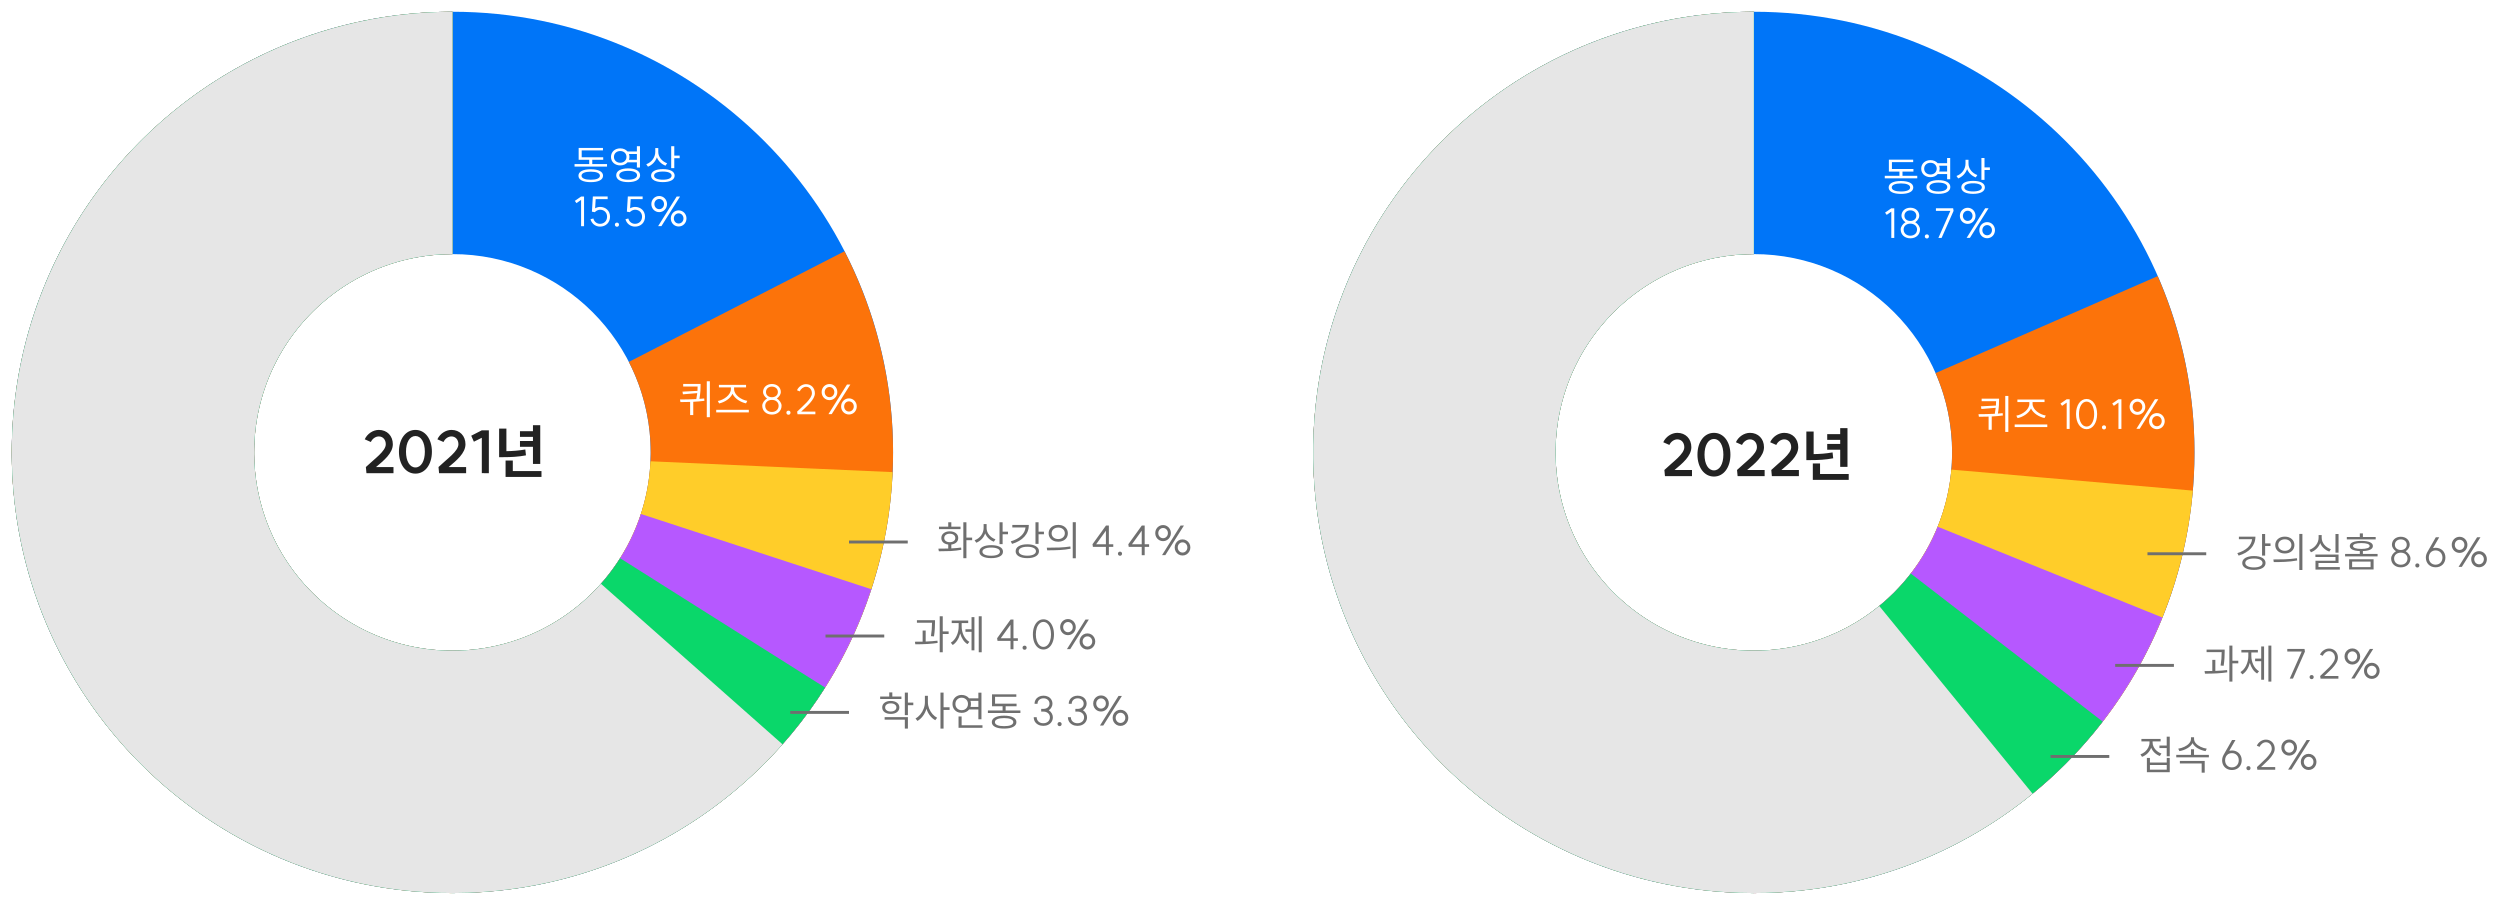 <svg width="851" height="308" viewBox="0 0 851 308" fill="none" xmlns="http://www.w3.org/2000/svg">
<g filter="url(#filter0_d_1719_9737)">
<path d="M304 150C304 232.843 236.843 300 154 300C71.157 300 4 232.843 4 150C4 67.157 71.157 0 154 0C236.843 0 304 67.157 304 150Z" fill="white"/>
<path d="M304 150C304 232.843 236.843 300 154 300C71.157 300 4 232.843 4 150C4 67.157 71.157 0 154 0C236.843 0 304 67.157 304 150ZM86.5 150C86.5 187.279 116.721 217.5 154 217.5C191.279 217.5 221.5 187.279 221.5 150C221.5 112.721 191.279 82.5 154 82.5C116.721 82.5 86.5 112.721 86.5 150Z" fill="#0075F8"/>
<path d="M154 1.31134e-05C121.298 1.63622e-05 89.493 10.687 63.426 30.433C37.359 50.179 18.459 77.902 9.604 109.382C0.749 140.862 2.424 174.373 14.374 204.813C26.323 235.253 47.894 260.954 75.799 278.003C103.705 295.051 136.418 302.513 168.957 299.252C201.495 295.992 232.077 282.187 256.045 259.94C280.013 237.693 296.054 208.224 301.726 176.018C307.399 143.812 302.391 110.635 287.465 81.538L214.059 119.192C220.776 132.286 223.029 147.215 220.477 161.708C217.924 176.201 210.706 189.462 199.92 199.473C189.135 209.484 175.373 215.696 160.73 217.164C146.088 218.631 131.367 215.273 118.81 207.601C106.252 199.929 96.546 188.364 91.168 174.666C85.791 160.968 85.037 145.888 89.022 131.722C93.007 117.556 101.512 105.08 113.242 96.195C124.972 87.309 139.284 82.5 154 82.5L154 1.31134e-05Z" fill="#FC730A"/>
<path d="M154 1.31134e-05C124.619 1.60324e-05 95.885 8.629 71.364 24.815C46.843 41.001 27.616 64.032 16.069 91.05C4.523 118.067 1.164 147.88 6.412 176.789C11.659 205.698 25.28 232.429 45.586 253.665C65.891 274.9 91.986 289.705 120.631 296.241C149.276 302.777 179.209 300.757 206.716 290.431C234.223 280.106 258.092 261.929 275.36 238.158C292.628 214.386 302.534 186.067 303.85 156.715L221.432 153.022C220.84 166.23 216.383 178.974 208.612 189.671C200.841 200.368 190.101 208.548 177.722 213.194C165.344 217.841 151.874 218.75 138.984 215.809C126.094 212.867 114.351 206.205 105.214 196.649C96.076 187.093 89.947 175.064 87.585 162.055C85.224 149.046 86.735 135.63 91.931 123.472C97.127 111.315 105.78 100.951 116.814 93.667C127.848 86.383 140.778 82.5 154 82.5L154 1.31134e-05Z" fill="#FFCD29"/>
<path d="M154 1.31134e-05C126.346 1.58607e-05 99.231 7.645 75.65 22.089C52.069 36.533 32.939 57.215 20.375 81.85C7.811 106.485 2.302 134.113 4.456 161.682C6.609 189.252 16.343 215.69 32.58 238.074C48.817 260.459 70.926 277.919 96.464 288.527C122.002 299.134 149.976 302.475 177.294 298.18C204.612 293.886 230.211 282.123 251.263 264.192C272.315 246.261 288.001 222.859 296.587 196.572L218.164 170.958C214.3 182.787 207.242 193.317 197.769 201.386C188.295 209.456 176.775 214.749 164.482 216.681C152.189 218.614 139.601 217.11 128.109 212.337C116.617 207.564 106.668 199.707 99.361 189.633C92.054 179.56 87.674 167.663 86.705 155.257C85.736 142.851 88.215 130.418 93.869 119.332C99.523 108.247 108.131 98.94 118.742 92.44C129.354 85.94 141.556 82.5 154 82.5L154 1.31134e-05Z" fill="#B658FF"/>
<path d="M154 1.31134e-05C127.919 1.57045e-05 102.289 6.8 79.639 19.729C56.989 32.658 38.101 51.27 24.839 73.727C11.578 96.184 4.401 121.711 4.016 147.789C3.632 173.867 10.053 199.594 22.647 222.433C35.241 245.271 53.572 264.431 75.832 278.022C98.091 291.614 123.51 299.166 149.579 299.935C175.648 300.704 201.467 294.662 224.489 282.406C247.51 270.15 266.939 252.103 280.856 230.047L211.085 186.021C204.822 195.946 196.08 204.067 185.72 209.583C175.36 215.098 163.742 217.817 152.01 217.471C140.279 217.125 128.841 213.726 118.824 207.61C108.808 201.494 100.559 192.872 94.891 182.595C89.224 172.317 86.334 160.74 86.507 149.005C86.68 137.27 89.91 125.783 95.878 115.677C101.845 105.571 110.345 97.196 120.538 91.378C130.73 85.56 142.264 82.5 154 82.5L154 1.31134e-05Z" fill="#0AD76A"/>
<path d="M154 1.31134e-05C128.943 1.56027e-05 104.286 6.277 82.279 18.258C60.272 30.238 41.617 47.541 28.017 68.586C14.417 89.631 6.306 113.747 4.424 138.733C2.542 163.719 6.949 188.779 17.243 211.623C27.537 234.468 43.389 254.37 63.353 269.512C83.317 284.654 106.756 294.554 131.53 298.307C156.304 302.061 181.624 299.549 205.177 291C228.73 282.451 249.767 268.138 266.366 249.368L204.565 194.715C197.095 203.162 187.629 209.603 177.03 213.45C166.431 217.297 155.037 218.427 143.889 216.738C132.74 215.049 122.193 210.594 113.209 203.78C104.225 196.966 97.091 188.011 92.459 177.73C87.827 167.45 85.844 156.174 86.691 144.93C87.538 133.686 91.188 122.834 97.308 113.364C103.428 103.893 111.822 96.107 121.725 90.716C131.629 85.325 142.724 82.5 154 82.5L154 1.31134e-05Z" fill="#E6E6E6"/>
<path d="M124.541 154.98C127.481 152.16 131.321 149.6 131.321 147.22C131.321 145.66 130.341 144.56 128.941 144.56C127.841 144.56 126.741 145.34 126.241 146.46L124.161 145.54C125.001 143.66 126.981 142.34 128.941 142.34C131.761 142.34 133.721 144.36 133.721 147.22C133.721 150.28 130.641 152.78 128.001 154.98H133.941V157.08H124.741L124.541 154.98ZM141.421 155.12C143.341 155.12 144.621 152.98 144.621 149.76C144.621 146.56 143.341 144.42 141.421 144.42C139.481 144.42 138.201 146.56 138.201 149.76C138.201 152.98 139.481 155.12 141.421 155.12ZM135.801 149.76C135.801 145.4 138.121 142.34 141.421 142.34C144.701 142.34 147.021 145.4 147.021 149.76C147.021 154.14 144.701 157.22 141.421 157.22C138.121 157.22 135.801 154.14 135.801 149.76ZM149.267 154.98C152.207 152.16 156.047 149.6 156.047 147.22C156.047 145.66 155.067 144.56 153.667 144.56C152.567 144.56 151.467 145.34 150.967 146.46L148.887 145.54C149.727 143.66 151.707 142.34 153.667 142.34C156.487 142.34 158.447 144.36 158.447 147.22C158.447 150.28 155.367 152.78 152.727 154.98H158.667V157.08H149.467L149.267 154.98ZM166.407 142.48V157.08L164.007 157.06V145.02L161.307 146.36L160.407 144.32L164.007 142.48H166.407ZM181.419 140.74H183.899V153.92H181.419V148.08H176.999V146.12H181.419V144.72H176.999V142.78H181.419V140.74ZM169.899 151.62V141.9H172.379V149.58C174.559 149.54 176.579 149.4 178.819 149L179.039 151C176.399 151.5 174.019 151.62 171.339 151.62H169.899ZM172.099 158.34V152.76H174.559V156.36H184.319V158.34H172.099Z" fill="#222222"/>
<path d="M195.574 51.848H200.572V50.406H196.974V46.346H205.248V47.2H198.01V49.538H205.332V50.406H201.608V51.848H206.634V52.702H195.574V51.848ZM196.904 55.81C196.904 54.41 198.472 53.612 201.09 53.612C203.694 53.612 205.276 54.41 205.276 55.81C205.276 57.224 203.694 58.008 201.09 58.008C198.472 58.008 196.904 57.224 196.904 55.81ZM197.954 55.81C197.954 56.692 199.144 57.182 201.09 57.182C203.036 57.182 204.212 56.692 204.212 55.81C204.212 54.942 203.036 54.438 201.09 54.438C199.144 54.438 197.954 54.942 197.954 55.81ZM211.128 46.5C212.164 46.5 213.046 46.906 213.606 47.564H216.798V45.772H217.848V53.024H216.798V51.26H213.606C213.032 51.918 212.164 52.31 211.128 52.31C209.322 52.31 207.978 51.12 207.978 49.412C207.978 47.704 209.322 46.5 211.128 46.5ZM208.986 49.412C208.986 50.574 209.896 51.4 211.128 51.4C212.36 51.4 213.256 50.574 213.256 49.412C213.256 48.236 212.36 47.41 211.128 47.41C209.896 47.41 208.986 48.236 208.986 49.412ZM209.756 55.656C209.756 54.186 211.31 53.318 213.83 53.318C216.336 53.318 217.89 54.186 217.89 55.656C217.89 57.14 216.336 57.994 213.83 57.994C211.31 57.994 209.756 57.14 209.756 55.656ZM210.792 55.656C210.792 56.594 211.954 57.168 213.83 57.168C215.706 57.168 216.854 56.594 216.854 55.656C216.854 54.718 215.706 54.158 213.83 54.158C211.954 54.158 210.792 54.718 210.792 55.656ZM214.096 48.418C214.208 48.726 214.264 49.062 214.264 49.412C214.264 49.762 214.208 50.098 214.096 50.392H216.798V48.418H214.096ZM223.057 46.402H224.079V47.746C224.079 49.426 225.353 50.966 227.089 51.582L226.543 52.394C225.199 51.904 224.121 50.868 223.603 49.566C223.085 51.036 221.993 52.17 220.565 52.744L219.991 51.904C221.825 51.232 223.057 49.566 223.057 47.676V46.402ZM221.629 55.782C221.629 54.382 223.141 53.57 225.633 53.57C228.139 53.57 229.651 54.382 229.651 55.782C229.651 57.182 228.139 57.994 225.633 57.994C223.141 57.994 221.629 57.182 221.629 55.782ZM222.651 55.782C222.651 56.65 223.799 57.168 225.633 57.168C227.481 57.168 228.615 56.65 228.615 55.782C228.615 54.914 227.481 54.396 225.633 54.396C223.799 54.396 222.651 54.914 222.651 55.782ZM228.475 53.234V45.772H229.525V48.978H231.359V49.86H229.525V53.234H228.475ZM198.808 62.906V73H197.8V64.054L196.232 65.146L195.672 64.376L197.8 62.906H198.808ZM202.491 68.226L201.483 68.058L201.805 62.878H206.845V63.774H202.771L202.575 66.91C203.093 66.616 203.695 66.434 204.241 66.434C206.243 66.434 207.657 67.806 207.657 69.752C207.657 71.74 206.243 73.14 204.241 73.14C202.687 73.14 201.357 72.09 201.007 70.606L201.987 70.382C202.225 71.446 203.149 72.188 204.241 72.188C205.655 72.188 206.649 71.18 206.649 69.752C206.649 68.366 205.655 67.386 204.241 67.386C203.639 67.386 202.911 67.736 202.491 68.226ZM210.021 71.782C210.427 71.782 210.707 72.062 210.707 72.468C210.707 72.888 210.427 73.182 210.021 73.182C209.601 73.182 209.307 72.888 209.307 72.468C209.307 72.062 209.601 71.782 210.021 71.782ZM214.399 68.226L213.391 68.058L213.713 62.878H218.753V63.774H214.679L214.483 66.91C215.001 66.616 215.603 66.434 216.149 66.434C218.151 66.434 219.565 67.806 219.565 69.752C219.565 71.74 218.151 73.14 216.149 73.14C214.595 73.14 213.265 72.09 212.915 70.606L213.895 70.382C214.133 71.446 215.057 72.188 216.149 72.188C217.563 72.188 218.557 71.18 218.557 69.752C218.557 68.366 217.563 67.386 216.149 67.386C215.547 67.386 214.819 67.736 214.399 68.226ZM224.03 72.972L230.344 62.892H231.492L225.15 72.972H224.03ZM221.72 65.468C221.72 63.928 222.896 62.724 224.394 62.724C225.878 62.724 227.054 63.928 227.054 65.468C227.054 67.008 225.878 68.212 224.394 68.212C222.896 68.212 221.72 67.008 221.72 65.468ZM222.756 65.468C222.756 66.434 223.47 67.204 224.394 67.204C225.318 67.204 226.032 66.434 226.032 65.468C226.032 64.502 225.318 63.732 224.394 63.732C223.47 63.732 222.756 64.502 222.756 65.468ZM228.342 70.354C228.342 68.814 229.518 67.61 231.016 67.61C232.5 67.61 233.676 68.814 233.676 70.354C233.676 71.894 232.5 73.098 231.016 73.098C229.518 73.098 228.342 71.894 228.342 70.354ZM229.378 70.354C229.378 71.32 230.092 72.09 231.016 72.09C231.94 72.09 232.654 71.32 232.654 70.354C232.654 69.388 231.94 68.618 231.016 68.618C230.092 68.618 229.378 69.388 229.378 70.354Z" fill="white"/>
<path d="M232.554 126.696H238.476V127.2C238.476 128.082 238.476 129.58 238.084 131.778C238.63 131.75 239.176 131.694 239.708 131.638L239.778 132.436C238.546 132.604 237.244 132.702 235.984 132.772V137.294H234.92V132.814C233.758 132.856 232.638 132.87 231.616 132.87L231.476 131.988C233.156 131.974 235.102 131.96 237.02 131.848C237.174 131.092 237.272 130.406 237.342 129.818L232.47 130.224L232.316 129.314L237.412 129.048C237.454 128.46 237.468 127.97 237.468 127.564H232.554V126.696ZM240.59 138.022V125.772H241.64V138.022H240.59ZM243.796 135.488H254.898V136.37H243.796V135.488ZM244.356 132.492C246.386 132.142 248.794 130.448 248.794 128.46V127.872H244.72V127.004H253.96V127.872H249.886V128.46C249.886 130.448 252.322 132.114 254.38 132.45L253.946 133.304C252.112 132.926 250.138 131.722 249.354 130.042C248.556 131.736 246.596 132.954 244.79 133.332L244.356 132.492ZM262.759 136.23C264.103 136.23 265.041 135.362 265.041 134.13C265.041 132.954 264.103 132.128 262.759 132.128C261.415 132.128 260.477 132.954 260.477 134.13C260.477 135.362 261.415 136.23 262.759 136.23ZM259.469 134.102C259.469 133.22 260.141 132.212 261.107 131.652C260.295 131.106 259.735 130.21 259.735 129.482C259.735 127.858 260.981 126.71 262.759 126.71C264.537 126.71 265.797 127.858 265.797 129.482C265.797 130.21 265.237 131.106 264.425 131.652C265.377 132.212 266.049 133.22 266.049 134.102C266.049 135.88 264.691 137.126 262.759 137.126C260.827 137.126 259.469 135.88 259.469 134.102ZM260.743 129.454C260.743 130.49 261.569 131.218 262.759 131.218C263.949 131.218 264.789 130.49 264.789 129.454C264.789 128.362 263.949 127.606 262.759 127.606C261.569 127.606 260.743 128.362 260.743 129.454ZM268.402 135.782C268.808 135.782 269.088 136.062 269.088 136.468C269.088 136.888 268.808 137.182 268.402 137.182C267.982 137.182 267.688 136.888 267.688 136.468C267.688 136.062 267.982 135.782 268.402 135.782ZM271.338 136.118C273.34 134.172 276.378 131.722 276.378 129.888C276.378 128.586 275.552 127.662 274.362 127.662C273.508 127.662 272.626 128.306 272.22 129.23L271.296 128.838C271.828 127.62 273.102 126.766 274.362 126.766C276.14 126.766 277.386 128.054 277.386 129.888C277.386 132.016 274.67 134.298 272.71 136.118H277.554V137.014H271.478L271.338 136.118ZM282 136.972L288.314 126.892H289.462L283.12 136.972H282ZM279.69 129.468C279.69 127.928 280.866 126.724 282.364 126.724C283.848 126.724 285.024 127.928 285.024 129.468C285.024 131.008 283.848 132.212 282.364 132.212C280.866 132.212 279.69 131.008 279.69 129.468ZM280.726 129.468C280.726 130.434 281.44 131.204 282.364 131.204C283.288 131.204 284.002 130.434 284.002 129.468C284.002 128.502 283.288 127.732 282.364 127.732C281.44 127.732 280.726 128.502 280.726 129.468ZM286.312 134.354C286.312 132.814 287.488 131.61 288.986 131.61C290.47 131.61 291.646 132.814 291.646 134.354C291.646 135.894 290.47 137.098 288.986 137.098C287.488 137.098 286.312 135.894 286.312 134.354ZM287.348 134.354C287.348 135.32 288.062 136.09 288.986 136.09C289.91 136.09 290.624 135.32 290.624 134.354C290.624 133.388 289.91 132.618 288.986 132.618C288.062 132.618 287.348 133.388 287.348 134.354Z" fill="white"/>
<path d="M328.968 173.772V178.994H330.914V179.89H328.968V186.022H327.918V173.772H328.968ZM319.42 182.76C320.857 182.76 321.977 182.746 322.78 182.718V181.36C322.061 181.276 321.487 181.038 321.058 180.646C320.638 180.245 320.428 179.741 320.428 179.134C320.428 178.453 320.694 177.907 321.226 177.496C321.758 177.076 322.449 176.866 323.298 176.866C324.157 176.866 324.852 177.076 325.384 177.496C325.916 177.907 326.182 178.453 326.182 179.134C326.182 179.741 325.967 180.245 325.538 180.646C325.109 181.038 324.539 181.276 323.83 181.36V182.676C325.146 182.611 326.257 182.513 327.162 182.382L327.246 183.152C326.079 183.367 324.885 183.507 323.662 183.572C322.439 183.628 321.081 183.656 319.588 183.656L319.42 182.76ZM319.63 175.27H322.78V173.786H323.83V175.27H326.966V176.124H319.63V175.27ZM321.422 179.134C321.422 179.563 321.595 179.909 321.94 180.17C322.285 180.431 322.738 180.562 323.298 180.562C323.867 180.562 324.325 180.431 324.67 180.17C325.015 179.909 325.188 179.563 325.188 179.134C325.188 178.695 325.015 178.345 324.67 178.084C324.325 177.813 323.867 177.678 323.298 177.678C322.738 177.678 322.285 177.813 321.94 178.084C321.595 178.345 321.422 178.695 321.422 179.134ZM335.842 174.402V175.746C335.842 176.577 336.122 177.347 336.682 178.056C337.252 178.765 337.975 179.274 338.852 179.582L338.306 180.394C337.634 180.151 337.042 179.783 336.528 179.288C336.015 178.793 335.628 178.219 335.366 177.566C335.105 178.303 334.713 178.947 334.19 179.498C333.668 180.039 333.047 180.455 332.328 180.744L331.754 179.904C332.678 179.568 333.42 179.017 333.98 178.252C334.54 177.477 334.82 176.619 334.82 175.676V174.402H335.842ZM333.392 183.782C333.392 183.082 333.747 182.541 334.456 182.158C335.166 181.766 336.146 181.57 337.396 181.57C338.656 181.57 339.641 181.766 340.35 182.158C341.06 182.541 341.414 183.082 341.414 183.782C341.414 184.482 341.06 185.023 340.35 185.406C339.641 185.798 338.656 185.994 337.396 185.994C336.146 185.994 335.166 185.798 334.456 185.406C333.747 185.023 333.392 184.482 333.392 183.782ZM334.414 183.782C334.414 184.211 334.68 184.552 335.212 184.804C335.744 185.047 336.472 185.168 337.396 185.168C338.32 185.168 339.048 185.047 339.58 184.804C340.112 184.552 340.378 184.211 340.378 183.782C340.378 183.353 340.112 183.017 339.58 182.774C339.048 182.522 338.32 182.396 337.396 182.396C336.472 182.396 335.744 182.522 335.212 182.774C334.68 183.017 334.414 183.353 334.414 183.782ZM340.238 173.772H341.288V176.978H343.122V177.86H341.288V181.234H340.238V173.772ZM353.525 173.772V176.978H355.359V177.86H353.525V181.122H352.475V173.772H353.525ZM344.061 180.282C345.545 179.843 346.725 179.213 347.603 178.392C348.489 177.571 348.984 176.623 349.087 175.55H344.593V174.682H350.221C350.221 176.222 349.717 177.552 348.709 178.672C347.701 179.783 346.301 180.604 344.509 181.136L344.061 180.282ZM345.727 183.642C345.727 182.914 346.081 182.34 346.791 181.92C347.509 181.491 348.48 181.276 349.703 181.276C350.916 181.276 351.877 181.491 352.587 181.92C353.305 182.34 353.665 182.914 353.665 183.642C353.665 184.37 353.305 184.944 352.587 185.364C351.877 185.784 350.916 185.994 349.703 185.994C348.48 185.994 347.509 185.784 346.791 185.364C346.081 184.944 345.727 184.37 345.727 183.642ZM346.763 183.642C346.763 184.099 347.029 184.468 347.561 184.748C348.102 185.019 348.816 185.154 349.703 185.154C350.599 185.154 351.313 185.019 351.845 184.748C352.377 184.468 352.643 184.099 352.643 183.642C352.643 183.166 352.377 182.793 351.845 182.522C351.322 182.251 350.608 182.116 349.703 182.116C348.807 182.116 348.093 182.251 347.561 182.522C347.029 182.793 346.763 183.166 346.763 183.642ZM360.231 174.668C360.856 174.668 361.416 174.789 361.911 175.032C362.406 175.275 362.793 175.615 363.073 176.054C363.353 176.483 363.493 176.978 363.493 177.538C363.493 178.098 363.353 178.597 363.073 179.036C362.793 179.465 362.406 179.801 361.911 180.044C361.416 180.287 360.856 180.408 360.231 180.408C359.596 180.408 359.032 180.287 358.537 180.044C358.042 179.801 357.655 179.465 357.375 179.036C357.095 178.597 356.955 178.098 356.955 177.538C356.955 176.978 357.095 176.483 357.375 176.054C357.655 175.615 358.042 175.275 358.537 175.032C359.032 174.789 359.596 174.668 360.231 174.668ZM356.325 182.438C357.968 182.438 359.419 182.415 360.679 182.368C361.948 182.321 363.171 182.205 364.347 182.018L364.431 182.788C363.218 183.021 361.976 183.171 360.707 183.236C359.438 183.301 358.024 183.334 356.465 183.334L356.325 182.438ZM357.977 177.538C357.977 178.107 358.187 178.579 358.607 178.952C359.036 179.316 359.578 179.498 360.231 179.498C360.875 179.498 361.407 179.316 361.827 178.952C362.256 178.579 362.471 178.107 362.471 177.538C362.471 176.959 362.261 176.488 361.841 176.124C361.421 175.76 360.884 175.578 360.231 175.578C359.578 175.578 359.036 175.76 358.607 176.124C358.187 176.488 357.977 176.959 357.977 177.538ZM365.159 173.758H366.209V186.036H365.159V173.758ZM377.458 181.262H378.956V182.158H377.458V185H376.45V182.158H372.026L371.886 181.262L376.478 174.892H377.458V181.262ZM376.45 181.262V176.656L373.132 181.262H376.45ZM381.258 183.782C381.463 183.782 381.626 183.847 381.748 183.978C381.878 184.099 381.944 184.263 381.944 184.468C381.944 184.683 381.878 184.855 381.748 184.986C381.626 185.117 381.463 185.182 381.258 185.182C381.052 185.182 380.88 185.117 380.74 184.986C380.609 184.846 380.544 184.673 380.544 184.468C380.544 184.263 380.609 184.099 380.74 183.978C380.87 183.847 381.043 183.782 381.258 183.782ZM389.653 181.262H391.151V182.158H389.653V185H388.645V182.158H384.221L384.081 181.262L388.673 174.892H389.653V181.262ZM388.645 181.262V176.656L385.327 181.262H388.645ZM401.867 174.892H403.015L396.673 184.972H395.553L401.867 174.892ZM393.243 177.468C393.243 176.964 393.36 176.502 393.593 176.082C393.836 175.662 394.158 175.331 394.559 175.088C394.97 174.845 395.422 174.724 395.917 174.724C396.402 174.724 396.846 174.845 397.247 175.088C397.658 175.331 397.98 175.662 398.213 176.082C398.456 176.502 398.577 176.964 398.577 177.468C398.577 177.972 398.456 178.434 398.213 178.854C397.98 179.274 397.658 179.605 397.247 179.848C396.846 180.091 396.402 180.212 395.917 180.212C395.422 180.212 394.97 180.091 394.559 179.848C394.158 179.605 393.836 179.274 393.593 178.854C393.36 178.434 393.243 177.972 393.243 177.468ZM394.279 177.468C394.279 177.953 394.438 178.364 394.755 178.7C395.072 179.036 395.46 179.204 395.917 179.204C396.374 179.204 396.762 179.036 397.079 178.7C397.396 178.364 397.555 177.953 397.555 177.468C397.555 176.983 397.396 176.572 397.079 176.236C396.762 175.9 396.374 175.732 395.917 175.732C395.46 175.732 395.072 175.9 394.755 176.236C394.438 176.572 394.279 176.983 394.279 177.468ZM399.865 182.354C399.865 181.85 399.982 181.388 400.215 180.968C400.458 180.548 400.78 180.217 401.181 179.974C401.592 179.731 402.044 179.61 402.539 179.61C403.024 179.61 403.468 179.731 403.869 179.974C404.28 180.217 404.602 180.548 404.835 180.968C405.078 181.388 405.199 181.85 405.199 182.354C405.199 182.858 405.078 183.32 404.835 183.74C404.602 184.16 404.28 184.491 403.869 184.734C403.468 184.977 403.024 185.098 402.539 185.098C402.044 185.098 401.592 184.977 401.181 184.734C400.78 184.491 400.458 184.16 400.215 183.74C399.982 183.32 399.865 182.858 399.865 182.354ZM400.901 182.354C400.901 182.839 401.06 183.25 401.377 183.586C401.694 183.922 402.082 184.09 402.539 184.09C402.996 184.09 403.384 183.922 403.701 183.586C404.018 183.25 404.177 182.839 404.177 182.354C404.177 181.869 404.018 181.458 403.701 181.122C403.384 180.786 402.996 180.618 402.539 180.618C402.082 180.618 401.694 180.786 401.377 181.122C401.06 181.458 400.901 181.869 400.901 182.354Z" fill="#6F6F6F"/>
<path d="M318.28 207.116V207.746C318.28 208.502 318.257 209.258 318.21 210.014C318.173 210.761 318.079 211.633 317.93 212.632L316.894 212.548C317.137 211.055 317.258 209.533 317.258 207.984H312.12V207.116H318.28ZM311.434 214.438C311.938 214.438 312.815 214.429 314.066 214.41V210.63H315.102V214.382C316.707 214.317 318.042 214.219 319.106 214.088L319.162 214.858C317.23 215.166 314.701 215.32 311.574 215.32L311.434 214.438ZM319.876 205.772H320.912V210.924H322.914V211.806H320.912V218.022H319.876V205.772ZM334.17 205.772V218.022H333.162V205.772H334.17ZM323.656 214.774C324.478 214.27 325.126 213.514 325.602 212.506C326.088 211.489 326.33 210.406 326.33 209.258V208.096H323.964V207.228H329.578V208.096H327.352V209.258C327.352 210.35 327.586 211.377 328.052 212.338C328.519 213.299 329.158 214.018 329.97 214.494L329.326 215.264C328.738 214.909 328.234 214.419 327.814 213.794C327.394 213.159 327.072 212.441 326.848 211.638C326.634 212.497 326.307 213.271 325.868 213.962C325.43 214.643 324.907 215.175 324.3 215.558L323.656 214.774ZM328.64 210.196H330.712V206.066H331.692V217.378H330.712V211.064H328.64V210.196ZM344.985 213.262H346.483V214.158H344.985V217H343.977V214.158H339.553L339.413 213.262L344.005 206.892H344.985V213.262ZM343.977 213.262V208.656L340.659 213.262H343.977ZM348.785 215.782C348.99 215.782 349.154 215.847 349.275 215.978C349.406 216.099 349.471 216.263 349.471 216.468C349.471 216.683 349.406 216.855 349.275 216.986C349.154 217.117 348.99 217.182 348.785 217.182C348.58 217.182 348.407 217.117 348.267 216.986C348.136 216.846 348.071 216.673 348.071 216.468C348.071 216.263 348.136 216.099 348.267 215.978C348.398 215.847 348.57 215.782 348.785 215.782ZM355.193 216.202C355.687 216.202 356.131 216.02 356.523 215.656C356.915 215.292 357.218 214.788 357.433 214.144C357.657 213.5 357.769 212.767 357.769 211.946C357.769 211.125 357.657 210.392 357.433 209.748C357.218 209.104 356.915 208.605 356.523 208.25C356.131 207.886 355.687 207.704 355.193 207.704C354.689 207.704 354.241 207.886 353.849 208.25C353.457 208.605 353.149 209.104 352.925 209.748C352.71 210.392 352.603 211.125 352.603 211.946C352.603 212.767 352.71 213.5 352.925 214.144C353.149 214.788 353.457 215.292 353.849 215.656C354.241 216.02 354.689 216.202 355.193 216.202ZM351.595 211.946C351.595 210.957 351.744 210.075 352.043 209.3C352.351 208.516 352.775 207.905 353.317 207.466C353.867 207.027 354.493 206.808 355.193 206.808C355.883 206.808 356.499 207.027 357.041 207.466C357.591 207.905 358.016 208.516 358.315 209.3C358.623 210.075 358.777 210.957 358.777 211.946C358.777 212.945 358.623 213.836 358.315 214.62C358.016 215.395 357.591 216.001 357.041 216.44C356.499 216.879 355.883 217.098 355.193 217.098C354.493 217.098 353.867 216.879 353.317 216.44C352.775 216.001 352.351 215.395 352.043 214.62C351.744 213.836 351.595 212.945 351.595 211.946ZM369.49 206.892H370.638L364.296 216.972H363.176L369.49 206.892ZM360.866 209.468C360.866 208.964 360.983 208.502 361.216 208.082C361.459 207.662 361.781 207.331 362.182 207.088C362.593 206.845 363.045 206.724 363.54 206.724C364.025 206.724 364.469 206.845 364.87 207.088C365.281 207.331 365.603 207.662 365.836 208.082C366.079 208.502 366.2 208.964 366.2 209.468C366.2 209.972 366.079 210.434 365.836 210.854C365.603 211.274 365.281 211.605 364.87 211.848C364.469 212.091 364.025 212.212 363.54 212.212C363.045 212.212 362.593 212.091 362.182 211.848C361.781 211.605 361.459 211.274 361.216 210.854C360.983 210.434 360.866 209.972 360.866 209.468ZM361.902 209.468C361.902 209.953 362.061 210.364 362.378 210.7C362.695 211.036 363.083 211.204 363.54 211.204C363.997 211.204 364.385 211.036 364.702 210.7C365.019 210.364 365.178 209.953 365.178 209.468C365.178 208.983 365.019 208.572 364.702 208.236C364.385 207.9 363.997 207.732 363.54 207.732C363.083 207.732 362.695 207.9 362.378 208.236C362.061 208.572 361.902 208.983 361.902 209.468ZM367.488 214.354C367.488 213.85 367.605 213.388 367.838 212.968C368.081 212.548 368.403 212.217 368.804 211.974C369.215 211.731 369.667 211.61 370.162 211.61C370.647 211.61 371.091 211.731 371.492 211.974C371.903 212.217 372.225 212.548 372.458 212.968C372.701 213.388 372.822 213.85 372.822 214.354C372.822 214.858 372.701 215.32 372.458 215.74C372.225 216.16 371.903 216.491 371.492 216.734C371.091 216.977 370.647 217.098 370.162 217.098C369.667 217.098 369.215 216.977 368.804 216.734C368.403 216.491 368.081 216.16 367.838 215.74C367.605 215.32 367.488 214.858 367.488 214.354ZM368.524 214.354C368.524 214.839 368.683 215.25 369 215.586C369.317 215.922 369.705 216.09 370.162 216.09C370.619 216.09 371.007 215.922 371.324 215.586C371.641 215.25 371.8 214.839 371.8 214.354C371.8 213.869 371.641 213.458 371.324 213.122C371.007 212.786 370.619 212.618 370.162 212.618C369.705 212.618 369.317 212.786 369 213.122C368.683 213.458 368.524 213.869 368.524 214.354Z" fill="#6F6F6F"/>
<path d="M302.696 233.088V231.702H303.746V233.088H306.84V233.942H299.602V233.088H302.696ZM300.302 236.812C300.302 236.14 300.568 235.603 301.1 235.202C301.632 234.801 302.337 234.6 303.214 234.6C304.091 234.6 304.796 234.801 305.328 235.202C305.869 235.603 306.14 236.14 306.14 236.812C306.14 237.484 305.869 238.021 305.328 238.422C304.796 238.814 304.091 239.01 303.214 239.01C302.337 239.01 301.632 238.814 301.1 238.422C300.568 238.021 300.302 237.484 300.302 236.812ZM301.128 240.102H309.052V244.022H308.002V240.97H301.128V240.102ZM301.296 236.812C301.296 237.223 301.473 237.559 301.828 237.82C302.183 238.072 302.645 238.198 303.214 238.198C303.783 238.198 304.245 238.072 304.6 237.82C304.955 237.559 305.132 237.223 305.132 236.812C305.132 236.392 304.955 236.056 304.6 235.804C304.255 235.552 303.793 235.426 303.214 235.426C302.635 235.426 302.169 235.552 301.814 235.804C301.469 236.056 301.296 236.392 301.296 236.812ZM308.002 231.772H309.052V235.174H310.886V236.056H309.052V239.43H308.002V231.772ZM315.856 232.85V235.076C315.856 235.776 315.996 236.481 316.276 237.19C316.566 237.89 316.948 238.52 317.424 239.08C317.91 239.631 318.437 240.046 319.006 240.326L318.362 241.152C317.7 240.797 317.098 240.279 316.556 239.598C316.024 238.907 315.628 238.133 315.366 237.274C315.096 238.189 314.685 239.015 314.134 239.752C313.584 240.48 312.968 241.031 312.286 241.404L311.642 240.55C312.221 240.261 312.753 239.827 313.238 239.248C313.733 238.66 314.12 238.002 314.4 237.274C314.69 236.537 314.834 235.804 314.834 235.076V232.85H315.856ZM320.14 231.772H321.19V236.756H323.234V237.652H321.19V244.022H320.14V231.772ZM334.085 231.786V240.83H333.035V237.498H329.899C329.619 237.862 329.259 238.147 328.821 238.352C328.382 238.557 327.897 238.66 327.365 238.66C326.767 238.66 326.231 238.534 325.755 238.282C325.279 238.021 324.905 237.661 324.635 237.204C324.364 236.737 324.229 236.21 324.229 235.622C324.229 235.025 324.364 234.497 324.635 234.04C324.905 233.573 325.279 233.209 325.755 232.948C326.231 232.687 326.767 232.556 327.365 232.556C327.887 232.556 328.363 232.659 328.793 232.864C329.231 233.06 329.591 233.34 329.871 233.704H333.035V231.786H334.085ZM325.223 235.622C325.223 236.238 325.423 236.747 325.825 237.148C326.235 237.549 326.749 237.75 327.365 237.75C327.766 237.75 328.13 237.661 328.457 237.484C328.783 237.297 329.04 237.045 329.227 236.728C329.413 236.401 329.507 236.033 329.507 235.622C329.507 235.211 329.413 234.847 329.227 234.53C329.04 234.203 328.783 233.951 328.457 233.774C328.13 233.587 327.766 233.494 327.365 233.494C326.749 233.494 326.235 233.695 325.825 234.096C325.423 234.497 325.223 235.006 325.223 235.622ZM326.287 239.892H327.337V242.874H334.435V243.742H326.287V239.892ZM330.347 234.572C330.459 234.889 330.515 235.239 330.515 235.622C330.515 235.967 330.463 236.303 330.361 236.63H333.035V234.572H330.347ZM341.281 237.848V236.406H337.683V232.346H345.957V233.2H338.719V235.538H346.041V236.406H342.317V237.848H347.343V238.702H336.283V237.848H341.281ZM337.613 241.81C337.613 241.11 337.982 240.569 338.719 240.186C339.456 239.803 340.483 239.612 341.799 239.612C343.106 239.612 344.128 239.803 344.865 240.186C345.612 240.569 345.985 241.11 345.985 241.81C345.985 242.51 345.616 243.051 344.879 243.434C344.142 243.817 343.115 244.008 341.799 244.008C340.483 244.008 339.456 243.817 338.719 243.434C337.982 243.051 337.613 242.51 337.613 241.81ZM338.663 241.81C338.663 242.249 338.938 242.589 339.489 242.832C340.049 243.065 340.819 243.182 341.799 243.182C342.779 243.182 343.544 243.065 344.095 242.832C344.646 242.589 344.921 242.249 344.921 241.81C344.921 241.381 344.646 241.045 344.095 240.802C343.544 240.559 342.779 240.438 341.799 240.438C340.819 240.438 340.049 240.559 339.489 240.802C338.938 241.045 338.663 241.381 338.663 241.81ZM357.01 237.778C357.439 238.039 357.775 238.389 358.018 238.828C358.27 239.267 358.396 239.705 358.396 240.144C358.396 240.713 358.256 241.222 357.976 241.67C357.705 242.109 357.323 242.454 356.828 242.706C356.333 242.958 355.769 243.084 355.134 243.084C354.509 243.084 353.949 242.958 353.454 242.706C352.959 242.454 352.572 242.109 352.292 241.67C352.021 241.222 351.886 240.713 351.886 240.144H352.894C352.894 240.741 353.099 241.231 353.51 241.614C353.93 241.997 354.471 242.188 355.134 242.188C355.797 242.188 356.338 242.001 356.758 241.628C357.178 241.245 357.388 240.755 357.388 240.158C357.388 239.589 357.178 239.127 356.758 238.772C356.347 238.408 355.815 238.226 355.162 238.226H354.42V237.302H355.162C355.769 237.302 356.268 237.139 356.66 236.812C357.052 236.476 357.248 236.051 357.248 235.538C357.248 234.997 357.057 234.558 356.674 234.222C356.301 233.877 355.815 233.704 355.218 233.704C354.621 233.704 354.131 233.877 353.748 234.222C353.365 234.567 353.174 235.015 353.174 235.566H352.166C352.166 235.034 352.297 234.558 352.558 234.138C352.819 233.718 353.179 233.391 353.636 233.158C354.103 232.925 354.63 232.808 355.218 232.808C355.806 232.808 356.329 232.925 356.786 233.158C357.253 233.391 357.612 233.718 357.864 234.138C358.125 234.558 358.256 235.034 358.256 235.566C358.256 235.958 358.144 236.359 357.92 236.77C357.705 237.181 357.402 237.517 357.01 237.778ZM360.697 241.782C360.903 241.782 361.066 241.847 361.187 241.978C361.318 242.099 361.383 242.263 361.383 242.468C361.383 242.683 361.318 242.855 361.187 242.986C361.066 243.117 360.903 243.182 360.697 243.182C360.492 243.182 360.319 243.117 360.179 242.986C360.049 242.846 359.983 242.673 359.983 242.468C359.983 242.263 360.049 242.099 360.179 241.978C360.31 241.847 360.483 241.782 360.697 241.782ZM368.645 237.778C369.074 238.039 369.41 238.389 369.653 238.828C369.905 239.267 370.031 239.705 370.031 240.144C370.031 240.713 369.891 241.222 369.611 241.67C369.34 242.109 368.957 242.454 368.463 242.706C367.968 242.958 367.403 243.084 366.769 243.084C366.143 243.084 365.583 242.958 365.089 242.706C364.594 242.454 364.207 242.109 363.927 241.67C363.656 241.222 363.521 240.713 363.521 240.144H364.529C364.529 240.741 364.734 241.231 365.145 241.614C365.565 241.997 366.106 242.188 366.769 242.188C367.431 242.188 367.973 242.001 368.393 241.628C368.813 241.245 369.023 240.755 369.023 240.158C369.023 239.589 368.813 239.127 368.393 238.772C367.982 238.408 367.45 238.226 366.797 238.226H366.055V237.302H366.797C367.403 237.302 367.903 237.139 368.295 236.812C368.687 236.476 368.883 236.051 368.883 235.538C368.883 234.997 368.691 234.558 368.309 234.222C367.935 233.877 367.45 233.704 366.853 233.704C366.255 233.704 365.765 233.877 365.383 234.222C365 234.567 364.809 235.015 364.809 235.566H363.801C363.801 235.034 363.931 234.558 364.193 234.138C364.454 233.718 364.813 233.391 365.271 233.158C365.737 232.925 366.265 232.808 366.853 232.808C367.441 232.808 367.963 232.925 368.421 233.158C368.887 233.391 369.247 233.718 369.499 234.138C369.76 234.558 369.891 235.034 369.891 235.566C369.891 235.958 369.779 236.359 369.555 236.77C369.34 237.181 369.037 237.517 368.645 237.778ZM380.746 232.892H381.894L375.552 242.972H374.432L380.746 232.892ZM372.122 235.468C372.122 234.964 372.239 234.502 372.472 234.082C372.715 233.662 373.037 233.331 373.438 233.088C373.849 232.845 374.301 232.724 374.796 232.724C375.281 232.724 375.725 232.845 376.126 233.088C376.537 233.331 376.859 233.662 377.092 234.082C377.335 234.502 377.456 234.964 377.456 235.468C377.456 235.972 377.335 236.434 377.092 236.854C376.859 237.274 376.537 237.605 376.126 237.848C375.725 238.091 375.281 238.212 374.796 238.212C374.301 238.212 373.849 238.091 373.438 237.848C373.037 237.605 372.715 237.274 372.472 236.854C372.239 236.434 372.122 235.972 372.122 235.468ZM373.158 235.468C373.158 235.953 373.317 236.364 373.634 236.7C373.951 237.036 374.339 237.204 374.796 237.204C375.253 237.204 375.641 237.036 375.958 236.7C376.275 236.364 376.434 235.953 376.434 235.468C376.434 234.983 376.275 234.572 375.958 234.236C375.641 233.9 375.253 233.732 374.796 233.732C374.339 233.732 373.951 233.9 373.634 234.236C373.317 234.572 373.158 234.983 373.158 235.468ZM378.744 240.354C378.744 239.85 378.861 239.388 379.094 238.968C379.337 238.548 379.659 238.217 380.06 237.974C380.471 237.731 380.923 237.61 381.418 237.61C381.903 237.61 382.347 237.731 382.748 237.974C383.159 238.217 383.481 238.548 383.714 238.968C383.957 239.388 384.078 239.85 384.078 240.354C384.078 240.858 383.957 241.32 383.714 241.74C383.481 242.16 383.159 242.491 382.748 242.734C382.347 242.977 381.903 243.098 381.418 243.098C380.923 243.098 380.471 242.977 380.06 242.734C379.659 242.491 379.337 242.16 379.094 241.74C378.861 241.32 378.744 240.858 378.744 240.354ZM379.78 240.354C379.78 240.839 379.939 241.25 380.256 241.586C380.573 241.922 380.961 242.09 381.418 242.09C381.875 242.09 382.263 241.922 382.58 241.586C382.897 241.25 383.056 240.839 383.056 240.354C383.056 239.869 382.897 239.458 382.58 239.122C382.263 238.786 381.875 238.618 381.418 238.618C380.961 238.618 380.573 238.786 380.256 239.122C379.939 239.458 379.78 239.869 379.78 240.354Z" fill="#6F6F6F"/>
<rect x="289" y="180" width="20" height="1" fill="#6F6F6F"/>
<rect x="281" y="212" width="20" height="1" fill="#6F6F6F"/>
<rect x="269" y="238" width="20" height="1" fill="#6F6F6F"/>
<path d="M747 150C747 232.843 679.843 300 597 300C514.157 300 447 232.843 447 150C447 67.157 514.157 0 597 0C679.843 0 747 67.157 747 150Z" fill="white"/>
<path d="M747 150C747 232.843 679.843 300 597 300C514.157 300 447 232.843 447 150C447 67.157 514.157 0 597 0C679.843 0 747 67.157 747 150ZM529.5 150C529.5 187.279 559.721 217.5 597 217.5C634.279 217.5 664.5 187.279 664.5 150C664.5 112.721 634.279 82.5 597 82.5C559.721 82.5 529.5 112.721 529.5 150Z" fill="#0075F8"/>
<path d="M597 1.31134e-05C564.699 1.63225e-05 533.261 10.427 507.362 29.73C481.462 49.033 462.486 76.18 453.255 107.134C444.025 138.088 445.032 171.195 456.129 201.53C467.226 231.866 487.818 257.809 514.844 275.5C541.869 293.192 573.883 301.687 606.124 299.722C638.366 297.757 669.112 285.437 693.789 264.595C718.465 243.752 735.755 215.501 743.086 184.043C750.417 152.584 747.397 119.6 734.475 89.996L658.864 122.998C664.679 136.32 666.038 151.163 662.739 165.319C659.44 179.475 651.659 192.189 640.555 201.568C629.45 210.947 615.615 216.491 601.106 217.375C586.597 218.259 572.191 214.436 560.03 206.475C547.868 198.514 538.602 186.84 533.608 173.189C528.615 159.538 528.161 144.64 532.315 130.71C536.469 116.781 545.008 104.565 556.663 95.878C568.317 87.192 582.464 82.5 597 82.5L597 1.31134e-05Z" fill="#FC730A"/>
<path d="M597 1.31134e-05C567.887 1.60057e-05 539.403 8.472 515.023 24.383C490.642 40.293 471.419 62.955 459.696 89.603C447.974 116.252 444.26 145.736 449.008 174.459C453.755 203.183 466.758 229.904 486.431 251.363C506.104 272.823 531.597 288.094 559.801 295.314C588.004 302.534 617.699 301.391 645.264 292.023C672.829 282.656 697.072 265.47 715.036 242.56C733.001 219.651 743.911 192.009 746.435 163.006L664.246 155.853C663.11 168.904 658.2 181.343 650.116 191.652C642.032 201.961 631.123 209.695 618.719 213.91C606.315 218.126 592.952 218.64 580.26 215.391C567.569 212.142 556.097 205.27 547.244 195.614C538.391 185.957 532.54 173.932 530.403 161.007C528.267 148.081 529.938 134.813 535.213 122.822C540.488 110.83 549.139 100.632 560.11 93.472C571.082 86.312 583.899 82.5 597 82.5L597 1.31134e-05Z" fill="#FFCD29"/>
<path d="M597 1.31134e-05C569.782 1.58175e-05 543.076 7.406 519.745 21.424C496.415 35.443 477.338 55.545 464.559 79.577C451.78 103.609 445.782 130.665 447.205 157.846C448.629 185.027 457.422 211.309 472.641 233.874C487.861 256.44 508.933 274.439 533.601 285.943C558.269 297.447 585.602 302.023 612.671 299.179C639.74 296.336 665.526 286.18 687.265 269.801C709.003 253.422 725.875 231.437 736.073 206.201L659.583 175.291C654.994 186.647 647.401 196.54 637.619 203.911C627.837 211.281 616.233 215.851 604.052 217.131C591.871 218.41 579.571 216.351 568.47 211.174C557.37 205.998 547.887 197.898 541.039 187.743C534.19 177.589 530.233 165.762 529.592 153.531C528.952 141.299 531.651 129.124 537.402 118.31C543.152 107.495 551.737 98.449 562.235 92.141C572.734 85.833 584.752 82.5 597 82.5L597 1.31134e-05Z" fill="#B658FF"/>
<path d="M597 1.31134e-05C571.518 1.5645e-05 546.457 6.492 524.179 18.862C501.902 31.233 483.143 49.075 469.673 70.705C456.202 92.335 448.464 117.04 447.188 142.49C445.912 167.94 451.141 193.295 462.381 216.164C473.62 239.032 490.501 258.661 511.429 273.198C532.358 287.734 556.645 296.7 581.998 299.248C607.352 301.796 632.938 297.844 656.341 287.763C679.743 277.683 700.193 261.806 715.759 241.632L650.441 191.234C643.437 200.313 634.235 207.457 623.703 211.993C613.172 216.53 601.659 218.308 590.249 217.162C578.84 216.015 567.911 211.98 558.493 205.439C549.075 198.897 541.479 190.065 536.421 179.774C531.363 169.483 529.011 158.073 529.585 146.62C530.159 135.168 533.641 124.051 539.703 114.317C545.764 104.584 554.206 96.555 564.231 90.988C574.256 85.421 585.533 82.5 597 82.5L597 1.31134e-05Z" fill="#0AD76A"/>
<path d="M597 1.31134e-05C572.97 1.55007e-05 549.292 5.773 527.958 16.834C506.625 27.894 488.261 43.918 474.413 63.557C460.565 83.195 451.637 105.873 448.382 129.682C445.128 153.491 447.64 177.733 455.709 200.368C463.778 223.003 477.167 243.368 494.749 259.748C512.33 276.129 533.59 288.046 556.739 294.496C579.887 300.946 604.246 301.74 627.765 296.811C651.284 291.883 673.275 281.376 691.887 266.175L639.699 202.279C631.324 209.119 621.428 213.847 610.844 216.065C600.261 218.283 589.299 217.926 578.882 215.023C568.466 212.121 558.899 206.758 550.987 199.387C543.075 192.015 537.05 182.851 533.419 172.665C529.788 162.48 528.657 151.571 530.122 140.857C531.587 130.143 535.604 119.938 541.836 111.101C548.068 102.263 556.331 95.052 565.931 90.075C575.531 85.098 586.186 82.5 597 82.5L597 1.31134e-05Z" fill="#E6E6E6"/>
<path d="M566.556 155.98C569.496 153.16 573.336 150.6 573.336 148.22C573.336 146.66 572.356 145.56 570.956 145.56C569.856 145.56 568.756 146.34 568.256 147.46L566.176 146.54C567.016 144.66 568.996 143.34 570.956 143.34C573.776 143.34 575.736 145.36 575.736 148.22C575.736 151.28 572.656 153.78 570.016 155.98H575.956V158.08H566.756L566.556 155.98ZM583.436 156.12C585.356 156.12 586.636 153.98 586.636 150.76C586.636 147.56 585.356 145.42 583.436 145.42C581.496 145.42 580.216 147.56 580.216 150.76C580.216 153.98 581.496 156.12 583.436 156.12ZM577.816 150.76C577.816 146.4 580.136 143.34 583.436 143.34C586.716 143.34 589.036 146.4 589.036 150.76C589.036 155.14 586.716 158.22 583.436 158.22C580.136 158.22 577.816 155.14 577.816 150.76ZM591.283 155.98C594.223 153.16 598.063 150.6 598.063 148.22C598.063 146.66 597.083 145.56 595.683 145.56C594.583 145.56 593.483 146.34 592.983 147.46L590.903 146.54C591.743 144.66 593.723 143.34 595.683 143.34C598.503 143.34 600.463 145.36 600.463 148.22C600.463 151.28 597.383 153.78 594.743 155.98H600.683V158.08H591.483L591.283 155.98ZM602.943 155.98C605.883 153.16 609.723 150.6 609.723 148.22C609.723 146.66 608.743 145.56 607.343 145.56C606.243 145.56 605.143 146.34 604.643 147.46L602.563 146.54C603.403 144.66 605.383 143.34 607.343 143.34C610.163 143.34 612.123 145.36 612.123 148.22C612.123 151.28 609.043 153.78 606.403 155.98H612.343V158.08H603.143L602.943 155.98ZM626.403 141.74H628.883V154.92H626.403V149.08H621.983V147.12H626.403V145.72H621.983V143.78H626.403V141.74ZM614.883 152.62V142.9H617.363V150.58C619.543 150.54 621.563 150.4 623.803 150L624.023 152C621.383 152.5 619.003 152.62 616.323 152.62H614.883ZM617.083 159.34V153.76H619.543V157.36H629.303V159.34H617.083Z" fill="#222222"/>
<path d="M641.574 55.848H646.572V54.406H642.974V50.346H651.248V51.2H644.01V53.538H651.332V54.406H647.608V55.848H652.634V56.702H641.574V55.848ZM642.904 59.81C642.904 58.41 644.472 57.612 647.09 57.612C649.694 57.612 651.276 58.41 651.276 59.81C651.276 61.224 649.694 62.008 647.09 62.008C644.472 62.008 642.904 61.224 642.904 59.81ZM643.954 59.81C643.954 60.692 645.144 61.182 647.09 61.182C649.036 61.182 650.212 60.692 650.212 59.81C650.212 58.942 649.036 58.438 647.09 58.438C645.144 58.438 643.954 58.942 643.954 59.81ZM657.128 50.5C658.164 50.5 659.046 50.906 659.606 51.564H662.798V49.772H663.848V57.024H662.798V55.26H659.606C659.032 55.918 658.164 56.31 657.128 56.31C655.322 56.31 653.978 55.12 653.978 53.412C653.978 51.704 655.322 50.5 657.128 50.5ZM654.986 53.412C654.986 54.574 655.896 55.4 657.128 55.4C658.36 55.4 659.256 54.574 659.256 53.412C659.256 52.236 658.36 51.41 657.128 51.41C655.896 51.41 654.986 52.236 654.986 53.412ZM655.756 59.656C655.756 58.186 657.31 57.318 659.83 57.318C662.336 57.318 663.89 58.186 663.89 59.656C663.89 61.14 662.336 61.994 659.83 61.994C657.31 61.994 655.756 61.14 655.756 59.656ZM656.792 59.656C656.792 60.594 657.954 61.168 659.83 61.168C661.706 61.168 662.854 60.594 662.854 59.656C662.854 58.718 661.706 58.158 659.83 58.158C657.954 58.158 656.792 58.718 656.792 59.656ZM660.096 52.418C660.208 52.726 660.264 53.062 660.264 53.412C660.264 53.762 660.208 54.098 660.096 54.392H662.798V52.418H660.096ZM669.057 50.402H670.079V51.746C670.079 53.426 671.353 54.966 673.089 55.582L672.543 56.394C671.199 55.904 670.121 54.868 669.603 53.566C669.085 55.036 667.993 56.17 666.565 56.744L665.991 55.904C667.825 55.232 669.057 53.566 669.057 51.676V50.402ZM667.629 59.782C667.629 58.382 669.141 57.57 671.633 57.57C674.139 57.57 675.651 58.382 675.651 59.782C675.651 61.182 674.139 61.994 671.633 61.994C669.141 61.994 667.629 61.182 667.629 59.782ZM668.651 59.782C668.651 60.65 669.799 61.168 671.633 61.168C673.481 61.168 674.615 60.65 674.615 59.782C674.615 58.914 673.481 58.396 671.633 58.396C669.799 58.396 668.651 58.914 668.651 59.782ZM674.475 57.234V49.772H675.525V52.978H677.359V53.86H675.525V57.234H674.475ZM644.808 66.906V77H643.8V68.054L642.232 69.146L641.672 68.376L643.8 66.906H644.808ZM650.283 76.23C651.627 76.23 652.565 75.362 652.565 74.13C652.565 72.954 651.627 72.128 650.283 72.128C648.939 72.128 648.001 72.954 648.001 74.13C648.001 75.362 648.939 76.23 650.283 76.23ZM646.993 74.102C646.993 73.22 647.665 72.212 648.631 71.652C647.819 71.106 647.259 70.21 647.259 69.482C647.259 67.858 648.505 66.71 650.283 66.71C652.061 66.71 653.321 67.858 653.321 69.482C653.321 70.21 652.761 71.106 651.949 71.652C652.901 72.212 653.573 73.22 653.573 74.102C653.573 75.88 652.215 77.126 650.283 77.126C648.351 77.126 646.993 75.88 646.993 74.102ZM648.267 69.454C648.267 70.49 649.093 71.218 650.283 71.218C651.473 71.218 652.313 70.49 652.313 69.454C652.313 68.362 651.473 67.606 650.283 67.606C649.093 67.606 648.267 68.362 648.267 69.454ZM655.926 75.782C656.332 75.782 656.612 76.062 656.612 76.468C656.612 76.888 656.332 77.182 655.926 77.182C655.506 77.182 655.212 76.888 655.212 76.468C655.212 76.062 655.506 75.782 655.926 75.782ZM660.919 76.986H659.827L663.901 67.788H658.987V66.892H664.853L664.993 67.788L660.919 76.986ZM669.442 76.972L675.756 66.892H676.904L670.562 76.972H669.442ZM667.132 69.468C667.132 67.928 668.308 66.724 669.806 66.724C671.29 66.724 672.466 67.928 672.466 69.468C672.466 71.008 671.29 72.212 669.806 72.212C668.308 72.212 667.132 71.008 667.132 69.468ZM668.168 69.468C668.168 70.434 668.882 71.204 669.806 71.204C670.73 71.204 671.444 70.434 671.444 69.468C671.444 68.502 670.73 67.732 669.806 67.732C668.882 67.732 668.168 68.502 668.168 69.468ZM673.754 74.354C673.754 72.814 674.93 71.61 676.428 71.61C677.912 71.61 679.088 72.814 679.088 74.354C679.088 75.894 677.912 77.098 676.428 77.098C674.93 77.098 673.754 75.894 673.754 74.354ZM674.79 74.354C674.79 75.32 675.504 76.09 676.428 76.09C677.352 76.09 678.066 75.32 678.066 74.354C678.066 73.388 677.352 72.618 676.428 72.618C675.504 72.618 674.79 73.388 674.79 74.354Z" fill="white"/>
<path d="M674.554 131.696H680.476V132.2C680.476 133.082 680.476 134.58 680.084 136.778C680.63 136.75 681.176 136.694 681.708 136.638L681.778 137.436C680.546 137.604 679.244 137.702 677.984 137.772V142.294H676.92V137.814C675.758 137.856 674.638 137.87 673.616 137.87L673.476 136.988C675.156 136.974 677.102 136.96 679.02 136.848C679.174 136.092 679.272 135.406 679.342 134.818L674.47 135.224L674.316 134.314L679.412 134.048C679.454 133.46 679.468 132.97 679.468 132.564H674.554V131.696ZM682.59 143.022V130.772H683.64V143.022H682.59ZM685.796 140.488H696.898V141.37H685.796V140.488ZM686.356 137.492C688.386 137.142 690.794 135.448 690.794 133.46V132.872H686.72V132.004H695.96V132.872H691.886V133.46C691.886 135.448 694.322 137.114 696.38 137.45L695.946 138.304C694.112 137.926 692.138 136.722 691.354 135.042C690.556 136.736 688.596 137.954 686.79 138.332L686.356 137.492ZM704.507 131.906V142H703.499V133.054L701.931 134.146L701.371 133.376L703.499 131.906H704.507ZM710.276 141.202C711.788 141.202 712.852 139.438 712.852 136.946C712.852 134.454 711.788 132.704 710.276 132.704C708.75 132.704 707.686 134.454 707.686 136.946C707.686 139.438 708.75 141.202 710.276 141.202ZM706.678 136.946C706.678 133.936 708.162 131.808 710.276 131.808C712.376 131.808 713.86 133.936 713.86 136.946C713.86 139.97 712.376 142.098 710.276 142.098C708.162 142.098 706.678 139.97 706.678 136.946ZM716.213 140.782C716.619 140.782 716.899 141.062 716.899 141.468C716.899 141.888 716.619 142.182 716.213 142.182C715.793 142.182 715.499 141.888 715.499 141.468C715.499 141.062 715.793 140.782 716.213 140.782ZM722.13 131.906V142H721.122V133.054L719.554 134.146L718.994 133.376L721.122 131.906H722.13ZM727.227 141.972L733.541 131.892H734.689L728.347 141.972H727.227ZM724.917 134.468C724.917 132.928 726.093 131.724 727.591 131.724C729.075 131.724 730.251 132.928 730.251 134.468C730.251 136.008 729.075 137.212 727.591 137.212C726.093 137.212 724.917 136.008 724.917 134.468ZM725.953 134.468C725.953 135.434 726.667 136.204 727.591 136.204C728.515 136.204 729.229 135.434 729.229 134.468C729.229 133.502 728.515 132.732 727.591 132.732C726.667 132.732 725.953 133.502 725.953 134.468ZM731.539 139.354C731.539 137.814 732.715 136.61 734.213 136.61C735.697 136.61 736.873 137.814 736.873 139.354C736.873 140.894 735.697 142.098 734.213 142.098C732.715 142.098 731.539 140.894 731.539 139.354ZM732.575 139.354C732.575 140.32 733.289 141.09 734.213 141.09C735.137 141.09 735.851 140.32 735.851 139.354C735.851 138.388 735.137 137.618 734.213 137.618C733.289 137.618 732.575 138.388 732.575 139.354Z" fill="white"/>
<path d="M770.002 177.772H771.052V180.978H772.886V181.86H771.052V185.122H770.002V177.772ZM761.588 184.282C764.542 183.414 766.404 181.706 766.614 179.55H762.12V178.682H767.748C767.748 181.804 765.564 184.086 762.036 185.136L761.588 184.282ZM763.254 187.642C763.254 186.172 764.794 185.276 767.23 185.276C769.652 185.276 771.192 186.172 771.192 187.642C771.192 189.112 769.652 189.994 767.23 189.994C764.794 189.994 763.254 189.112 763.254 187.642ZM764.29 187.642C764.29 188.566 765.452 189.154 767.23 189.154C769.022 189.154 770.17 188.566 770.17 187.642C770.17 186.69 769.022 186.116 767.23 186.116C765.452 186.116 764.29 186.69 764.29 187.642ZM777.758 178.668C779.662 178.668 781.02 179.844 781.02 181.538C781.02 183.246 779.662 184.408 777.758 184.408C775.84 184.408 774.482 183.246 774.482 181.538C774.482 179.844 775.84 178.668 777.758 178.668ZM773.852 186.438C776.092 186.438 779.2 186.438 781.874 186.018L781.958 186.788C779.2 187.32 776.19 187.334 773.992 187.334L773.852 186.438ZM775.504 181.538C775.504 182.686 776.456 183.498 777.758 183.498C779.046 183.498 779.998 182.686 779.998 181.538C779.998 180.376 779.046 179.578 777.758 179.578C776.456 179.578 775.504 180.376 775.504 181.538ZM782.686 190.036V177.758H783.736V190.036H782.686ZM794.993 177.772H796.043V184.128H794.993V177.772ZM786.131 183.162C787.937 182.518 789.253 180.88 789.253 179.06V178.136H790.303V179.06C790.303 180.796 791.633 182.336 793.425 182.938L792.907 183.764C791.479 183.26 790.345 182.21 789.799 180.866C789.267 182.308 788.119 183.442 786.649 184.002L786.131 183.162ZM788.161 185.598V184.758H796.043V187.656H789.211V189.028H796.477V189.882H788.189V186.872H795.007V185.598H788.161ZM799.641 186.368H807.971V189.854H799.641V186.368ZM798.269 185.402V184.562H803.281V183.582C801.083 183.512 799.865 182.91 799.865 181.86C799.865 180.726 801.279 180.124 803.799 180.124C806.319 180.124 807.733 180.726 807.733 181.86C807.733 182.91 806.515 183.512 804.331 183.582V184.562H809.329V185.402H798.269ZM798.857 179.62V178.794H803.281V177.576H804.331V178.794H808.685V179.62H798.857ZM800.663 189.042H806.949V187.166H800.663V189.042ZM800.971 181.86C800.971 182.49 801.993 182.854 803.799 182.854C805.605 182.854 806.627 182.49 806.627 181.86C806.627 181.23 805.605 180.866 803.799 180.866C801.993 180.866 800.971 181.23 800.971 181.86ZM817.232 188.23C818.576 188.23 819.514 187.362 819.514 186.13C819.514 184.954 818.576 184.128 817.232 184.128C815.888 184.128 814.95 184.954 814.95 186.13C814.95 187.362 815.888 188.23 817.232 188.23ZM813.942 186.102C813.942 185.22 814.614 184.212 815.58 183.652C814.768 183.106 814.208 182.21 814.208 181.482C814.208 179.858 815.454 178.71 817.232 178.71C819.01 178.71 820.27 179.858 820.27 181.482C820.27 182.21 819.71 183.106 818.898 183.652C819.85 184.212 820.522 185.22 820.522 186.102C820.522 187.88 819.164 189.126 817.232 189.126C815.3 189.126 813.942 187.88 813.942 186.102ZM815.216 181.454C815.216 182.49 816.042 183.218 817.232 183.218C818.422 183.218 819.262 182.49 819.262 181.454C819.262 180.362 818.422 179.606 817.232 179.606C816.042 179.606 815.216 180.362 815.216 181.454ZM822.875 187.782C823.281 187.782 823.561 188.062 823.561 188.468C823.561 188.888 823.281 189.182 822.875 189.182C822.455 189.182 822.161 188.888 822.161 188.468C822.161 188.062 822.455 187.782 822.875 187.782ZM829.058 188.216C830.444 188.216 831.41 187.222 831.41 185.794C831.41 184.366 830.444 183.358 829.058 183.358C827.714 183.358 826.762 184.366 826.762 185.794C826.762 187.222 827.714 188.216 829.058 188.216ZM825.754 185.794C825.754 185.08 825.978 184.436 826.272 183.918L829.142 178.892H830.304L828.19 182.56C828.47 182.504 828.778 182.462 829.086 182.462C831.046 182.462 832.418 183.834 832.418 185.794C832.418 187.74 831.046 189.112 829.086 189.112C827.126 189.112 825.754 187.74 825.754 185.794ZM836.883 188.972L843.197 178.892H844.345L838.003 188.972H836.883ZM834.573 181.468C834.573 179.928 835.749 178.724 837.247 178.724C838.731 178.724 839.907 179.928 839.907 181.468C839.907 183.008 838.731 184.212 837.247 184.212C835.749 184.212 834.573 183.008 834.573 181.468ZM835.609 181.468C835.609 182.434 836.323 183.204 837.247 183.204C838.171 183.204 838.885 182.434 838.885 181.468C838.885 180.502 838.171 179.732 837.247 179.732C836.323 179.732 835.609 180.502 835.609 181.468ZM841.195 186.354C841.195 184.814 842.371 183.61 843.869 183.61C845.353 183.61 846.529 184.814 846.529 186.354C846.529 187.894 845.353 189.098 843.869 189.098C842.371 189.098 841.195 187.894 841.195 186.354ZM842.231 186.354C842.231 187.32 842.945 188.09 843.869 188.09C844.793 188.09 845.507 187.32 845.507 186.354C845.507 185.388 844.793 184.618 843.869 184.618C842.945 184.618 842.231 185.388 842.231 186.354Z" fill="#6F6F6F"/>
<path d="M757.28 217.116V217.746C757.28 218.502 757.257 219.258 757.21 220.014C757.173 220.761 757.079 221.633 756.93 222.632L755.894 222.548C756.137 221.055 756.258 219.533 756.258 217.984H751.12V217.116H757.28ZM750.434 224.438C750.938 224.438 751.815 224.429 753.066 224.41V220.63H754.102V224.382C755.707 224.317 757.042 224.219 758.106 224.088L758.162 224.858C756.23 225.166 753.701 225.32 750.574 225.32L750.434 224.438ZM758.876 215.772H759.912V220.924H761.914V221.806H759.912V228.022H758.876V215.772ZM773.17 215.772V228.022H772.162V215.772H773.17ZM762.656 224.774C763.478 224.27 764.126 223.514 764.602 222.506C765.088 221.489 765.33 220.406 765.33 219.258V218.096H762.964V217.228H768.578V218.096H766.352V219.258C766.352 220.35 766.586 221.377 767.052 222.338C767.519 223.299 768.158 224.018 768.97 224.494L768.326 225.264C767.738 224.909 767.234 224.419 766.814 223.794C766.394 223.159 766.072 222.441 765.848 221.638C765.634 222.497 765.307 223.271 764.868 223.962C764.43 224.643 763.907 225.175 763.3 225.558L762.656 224.774ZM767.64 220.196H769.712V216.066H770.692V227.378H769.712V221.064H767.64V220.196ZM779.435 226.986L783.509 217.788H778.595V216.892H784.461L784.601 217.788L780.527 226.986H779.435ZM786.896 225.782C787.102 225.782 787.265 225.847 787.386 225.978C787.517 226.099 787.582 226.263 787.582 226.468C787.582 226.683 787.517 226.855 787.386 226.986C787.265 227.117 787.102 227.182 786.896 227.182C786.691 227.182 786.518 227.117 786.378 226.986C786.248 226.846 786.182 226.673 786.182 226.468C786.182 226.263 786.248 226.099 786.378 225.978C786.509 225.847 786.682 225.782 786.896 225.782ZM790.882 225.068C791.722 224.284 792.403 223.626 792.926 223.094C793.449 222.553 793.892 222.002 794.256 221.442C794.629 220.873 794.816 220.355 794.816 219.888C794.816 219.235 794.629 218.703 794.256 218.292C793.883 217.872 793.397 217.662 792.8 217.662C792.371 217.662 791.955 217.811 791.554 218.11C791.162 218.399 790.863 218.773 790.658 219.23L789.734 218.838C789.995 218.231 790.411 217.737 790.98 217.354C791.559 216.962 792.165 216.766 792.8 216.766C793.388 216.766 793.911 216.901 794.368 217.172C794.825 217.433 795.18 217.802 795.432 218.278C795.693 218.745 795.824 219.281 795.824 219.888C795.824 220.485 795.623 221.106 795.222 221.75C794.83 222.394 794.359 223.001 793.808 223.57C793.257 224.139 792.553 224.821 791.694 225.614L791.148 226.118H795.992V227.014H789.916L789.776 226.118L790.882 225.068ZM806.699 216.892H807.847L801.505 226.972H800.385L806.699 216.892ZM798.075 219.468C798.075 218.964 798.192 218.502 798.425 218.082C798.668 217.662 798.99 217.331 799.391 217.088C799.802 216.845 800.254 216.724 800.749 216.724C801.234 216.724 801.678 216.845 802.079 217.088C802.49 217.331 802.812 217.662 803.045 218.082C803.288 218.502 803.409 218.964 803.409 219.468C803.409 219.972 803.288 220.434 803.045 220.854C802.812 221.274 802.49 221.605 802.079 221.848C801.678 222.091 801.234 222.212 800.749 222.212C800.254 222.212 799.802 222.091 799.391 221.848C798.99 221.605 798.668 221.274 798.425 220.854C798.192 220.434 798.075 219.972 798.075 219.468ZM799.111 219.468C799.111 219.953 799.27 220.364 799.587 220.7C799.904 221.036 800.292 221.204 800.749 221.204C801.206 221.204 801.594 221.036 801.911 220.7C802.228 220.364 802.387 219.953 802.387 219.468C802.387 218.983 802.228 218.572 801.911 218.236C801.594 217.9 801.206 217.732 800.749 217.732C800.292 217.732 799.904 217.9 799.587 218.236C799.27 218.572 799.111 218.983 799.111 219.468ZM804.697 224.354C804.697 223.85 804.814 223.388 805.047 222.968C805.29 222.548 805.612 222.217 806.013 221.974C806.424 221.731 806.876 221.61 807.371 221.61C807.856 221.61 808.3 221.731 808.701 221.974C809.112 222.217 809.434 222.548 809.667 222.968C809.91 223.388 810.031 223.85 810.031 224.354C810.031 224.858 809.91 225.32 809.667 225.74C809.434 226.16 809.112 226.491 808.701 226.734C808.3 226.977 807.856 227.098 807.371 227.098C806.876 227.098 806.424 226.977 806.013 226.734C805.612 226.491 805.29 226.16 805.047 225.74C804.814 225.32 804.697 224.858 804.697 224.354ZM805.733 224.354C805.733 224.839 805.892 225.25 806.209 225.586C806.526 225.922 806.914 226.09 807.371 226.09C807.828 226.09 808.216 225.922 808.533 225.586C808.85 225.25 809.009 224.839 809.009 224.354C809.009 223.869 808.85 223.458 808.533 223.122C808.216 222.786 807.828 222.618 807.371 222.618C806.914 222.618 806.526 222.786 806.209 223.122C805.892 223.458 805.733 223.869 805.733 224.354Z" fill="#6F6F6F"/>
<path d="M737.548 249.768V246.772H738.584V253.422H737.548V250.636H735.07V249.768H737.548ZM728.602 252.792C729.199 252.577 729.731 252.265 730.198 251.854C730.665 251.443 731.029 250.972 731.29 250.44C731.561 249.899 731.696 249.339 731.696 248.76V248.368H728.938V247.528H735.476V248.368H732.746V248.746C732.746 249.278 732.872 249.796 733.124 250.3C733.385 250.795 733.745 251.238 734.202 251.63C734.659 252.013 735.177 252.307 735.756 252.512L735.21 253.338C734.529 253.086 733.931 252.717 733.418 252.232C732.905 251.737 732.517 251.168 732.256 250.524C731.995 251.233 731.593 251.863 731.052 252.414C730.511 252.955 729.876 253.361 729.148 253.632L728.602 252.792ZM730.8 254.01H731.836V255.564H737.562V254.01H738.584V258.854H730.8V254.01ZM737.562 257.986V256.404H731.836V257.986H737.562ZM745.808 252.946V251.042H746.844V252.946H751.898V253.8H740.796V252.946H745.808ZM741.468 250.846C742.187 250.743 742.882 250.533 743.554 250.216C744.226 249.899 744.768 249.507 745.178 249.04C745.598 248.564 745.808 248.06 745.808 247.528V246.968H746.858V247.528C746.858 248.06 747.064 248.564 747.474 249.04C747.894 249.507 748.436 249.899 749.098 250.216C749.77 250.533 750.466 250.743 751.184 250.846L750.778 251.686C749.817 251.518 748.926 251.196 748.104 250.72C747.292 250.235 746.704 249.651 746.34 248.97C745.967 249.661 745.37 250.244 744.548 250.72C743.736 251.196 742.845 251.518 741.874 251.686L741.468 250.846ZM742.028 255.032H750.484V259.022H749.448V255.886H742.028V255.032ZM759.717 257.216C760.408 257.216 760.973 256.992 761.411 256.544C761.85 256.087 762.069 255.503 762.069 254.794C762.069 254.075 761.85 253.492 761.411 253.044C760.973 252.587 760.408 252.358 759.717 252.358C759.279 252.358 758.882 252.461 758.527 252.666C758.182 252.871 757.911 253.161 757.715 253.534C757.519 253.907 757.421 254.327 757.421 254.794C757.421 255.503 757.636 256.087 758.065 256.544C758.495 256.992 759.045 257.216 759.717 257.216ZM756.413 254.794C756.413 254.15 756.586 253.525 756.931 252.918L759.801 247.892H760.963L758.849 251.56C759.176 251.495 759.475 251.462 759.745 251.462C760.389 251.462 760.963 251.607 761.467 251.896C761.971 252.176 762.363 252.568 762.643 253.072C762.933 253.576 763.077 254.15 763.077 254.794C763.077 255.438 762.933 256.012 762.643 256.516C762.363 257.02 761.971 257.412 761.467 257.692C760.963 257.972 760.389 258.112 759.745 258.112C759.101 258.112 758.527 257.972 758.023 257.692C757.519 257.412 757.123 257.02 756.833 256.516C756.553 256.012 756.413 255.438 756.413 254.794ZM765.389 256.782C765.594 256.782 765.757 256.847 765.879 256.978C766.009 257.099 766.075 257.263 766.075 257.468C766.075 257.683 766.009 257.855 765.879 257.986C765.757 258.117 765.594 258.182 765.389 258.182C765.183 258.182 765.011 258.117 764.871 257.986C764.74 257.846 764.675 257.673 764.675 257.468C764.675 257.263 764.74 257.099 764.871 256.978C765.001 256.847 765.174 256.782 765.389 256.782ZM769.374 256.068C770.214 255.284 770.895 254.626 771.418 254.094C771.941 253.553 772.384 253.002 772.748 252.442C773.121 251.873 773.308 251.355 773.308 250.888C773.308 250.235 773.121 249.703 772.748 249.292C772.375 248.872 771.889 248.662 771.292 248.662C770.863 248.662 770.447 248.811 770.046 249.11C769.654 249.399 769.355 249.773 769.15 250.23L768.226 249.838C768.487 249.231 768.903 248.737 769.472 248.354C770.051 247.962 770.657 247.766 771.292 247.766C771.88 247.766 772.403 247.901 772.86 248.172C773.317 248.433 773.672 248.802 773.924 249.278C774.185 249.745 774.316 250.281 774.316 250.888C774.316 251.485 774.115 252.106 773.714 252.75C773.322 253.394 772.851 254.001 772.3 254.57C771.749 255.139 771.045 255.821 770.186 256.614L769.64 257.118H774.484V258.014H768.408L768.268 257.118L769.374 256.068ZM785.191 247.892H786.339L779.997 257.972H778.877L785.191 247.892ZM776.567 250.468C776.567 249.964 776.684 249.502 776.917 249.082C777.16 248.662 777.482 248.331 777.883 248.088C778.294 247.845 778.747 247.724 779.241 247.724C779.727 247.724 780.17 247.845 780.571 248.088C780.982 248.331 781.304 248.662 781.537 249.082C781.78 249.502 781.901 249.964 781.901 250.468C781.901 250.972 781.78 251.434 781.537 251.854C781.304 252.274 780.982 252.605 780.571 252.848C780.17 253.091 779.727 253.212 779.241 253.212C778.747 253.212 778.294 253.091 777.883 252.848C777.482 252.605 777.16 252.274 776.917 251.854C776.684 251.434 776.567 250.972 776.567 250.468ZM777.603 250.468C777.603 250.953 777.762 251.364 778.079 251.7C778.397 252.036 778.784 252.204 779.241 252.204C779.699 252.204 780.086 252.036 780.403 251.7C780.721 251.364 780.879 250.953 780.879 250.468C780.879 249.983 780.721 249.572 780.403 249.236C780.086 248.9 779.699 248.732 779.241 248.732C778.784 248.732 778.397 248.9 778.079 249.236C777.762 249.572 777.603 249.983 777.603 250.468ZM783.189 255.354C783.189 254.85 783.306 254.388 783.539 253.968C783.782 253.548 784.104 253.217 784.505 252.974C784.916 252.731 785.369 252.61 785.863 252.61C786.349 252.61 786.792 252.731 787.193 252.974C787.604 253.217 787.926 253.548 788.159 253.968C788.402 254.388 788.523 254.85 788.523 255.354C788.523 255.858 788.402 256.32 788.159 256.74C787.926 257.16 787.604 257.491 787.193 257.734C786.792 257.977 786.349 258.098 785.863 258.098C785.369 258.098 784.916 257.977 784.505 257.734C784.104 257.491 783.782 257.16 783.539 256.74C783.306 256.32 783.189 255.858 783.189 255.354ZM784.225 255.354C784.225 255.839 784.384 256.25 784.701 256.586C785.019 256.922 785.406 257.09 785.863 257.09C786.321 257.09 786.708 256.922 787.025 256.586C787.343 256.25 787.501 255.839 787.501 255.354C787.501 254.869 787.343 254.458 787.025 254.122C786.708 253.786 786.321 253.618 785.863 253.618C785.406 253.618 785.019 253.786 784.701 254.122C784.384 254.458 784.225 254.869 784.225 255.354Z" fill="#6F6F6F"/>
<rect x="731" y="184" width="20" height="1" fill="#6F6F6F"/>
<rect x="720" y="222" width="20" height="1" fill="#6F6F6F"/>
<rect x="698" y="253" width="20" height="1" fill="#6F6F6F"/>
</g>
<defs>
<filter id="filter0_d_1719_9737" x="0" y="0" width="850.529" height="308" filterUnits="userSpaceOnUse" color-interpolation-filters="sRGB">
<feFlood flood-opacity="0" result="BackgroundImageFix"/>
<feColorMatrix in="SourceAlpha" type="matrix" values="0 0 0 0 0 0 0 0 0 0 0 0 0 0 0 0 0 0 127 0" result="hardAlpha"/>
<feOffset dy="4"/>
<feGaussianBlur stdDeviation="2"/>
<feComposite in2="hardAlpha" operator="out"/>
<feColorMatrix type="matrix" values="0 0 0 0 0 0 0 0 0 0 0 0 0 0 0 0 0 0 0.25 0"/>
<feBlend mode="normal" in2="BackgroundImageFix" result="effect1_dropShadow_1719_9737"/>
<feBlend mode="normal" in="SourceGraphic" in2="effect1_dropShadow_1719_9737" result="shape"/>
</filter>
</defs>
</svg>

